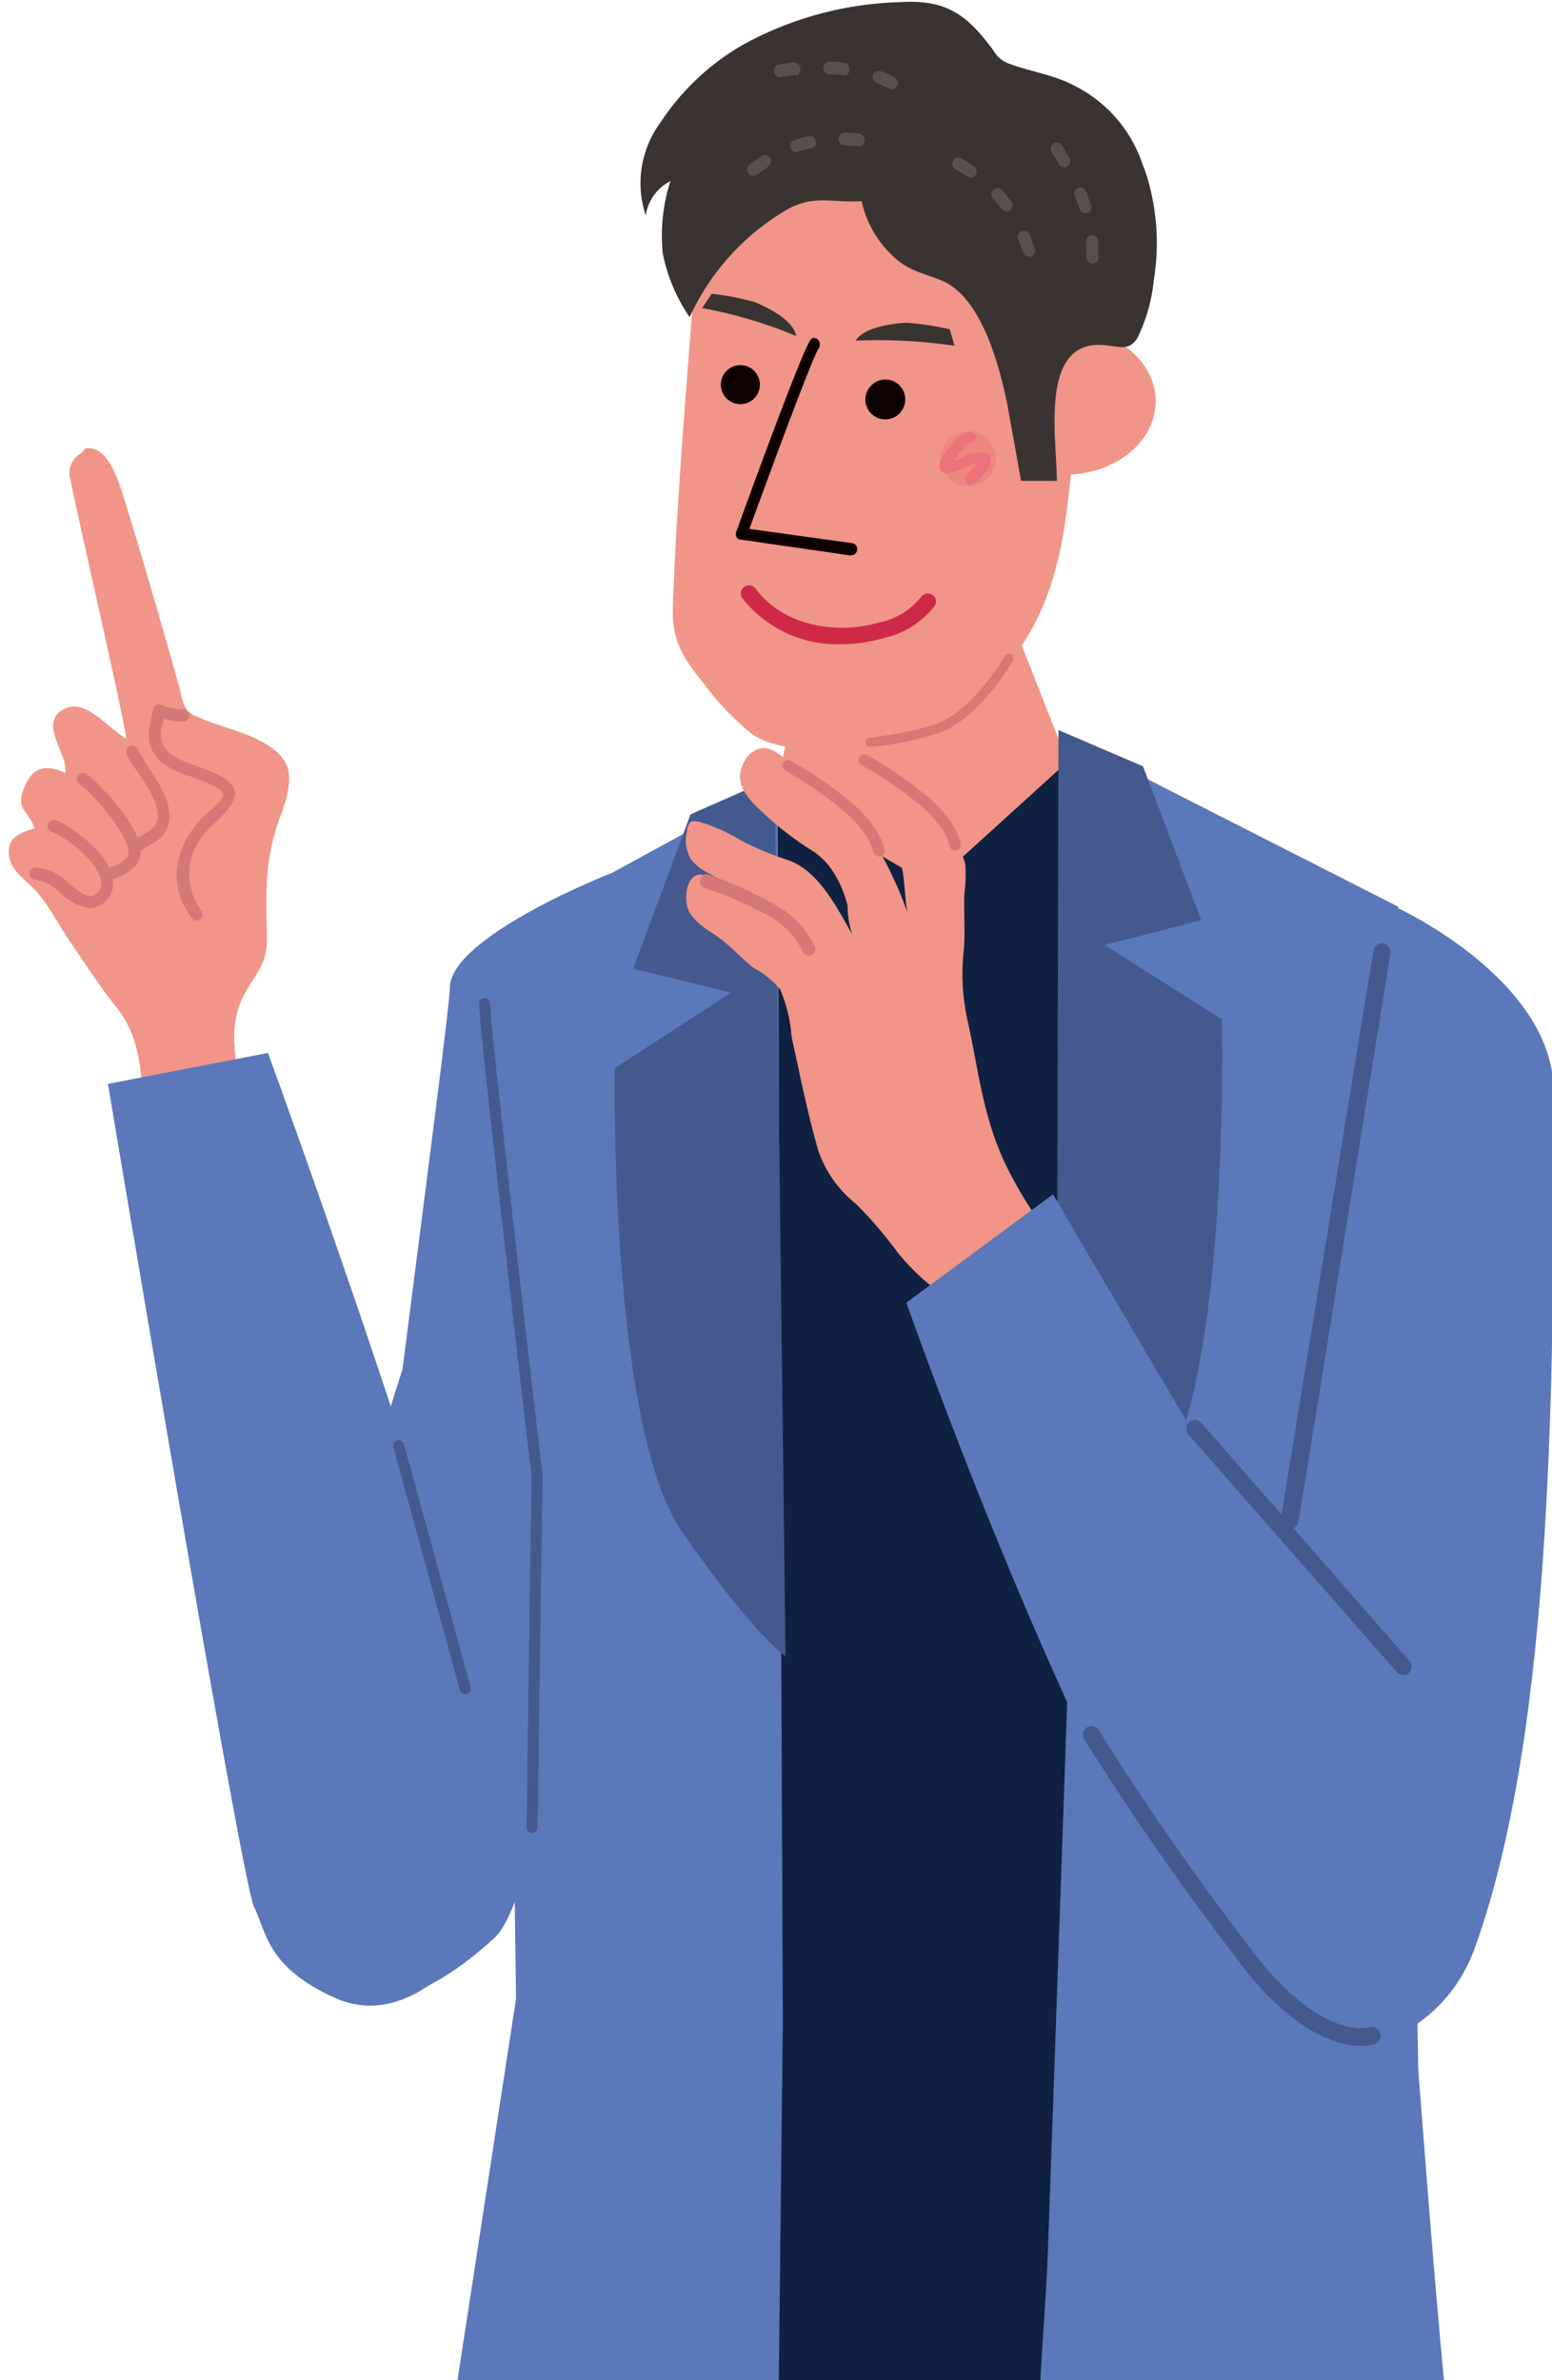 <svg id="レイヤー_1" data-name="レイヤー 1" xmlns="http://www.w3.org/2000/svg" xmlns:xlink="http://www.w3.org/1999/xlink" viewBox="0 0 108.27 166"><defs><style>.cls-1{fill:none;}.cls-2{clip-path:url(#clip-path);}.cls-3{fill:#f09587;}.cls-4{fill:#d57976;}.cls-5{fill:#5b78ba;}.cls-6{fill:#445a8f;}.cls-7{fill:#102141;}.cls-8{fill:#393432;}.cls-9{fill:#ee8680;}.cls-10{fill:#eb7278;}.cls-11{fill:#55524e;}.cls-12{fill:#cf294a;}.cls-13{fill:#0e0000;}</style><clipPath id="clip-path"><rect class="cls-1" x="-12" y="-14" width="133.27" height="180"/></clipPath></defs><title>アートボード 1</title><g id="layout"><g class="cls-2"><path class="cls-3" d="M18.61,64.83c0-1-.07-2,0-3a14.91,14.91,0,0,1,.95-4.9c.36-.91.86-2.52.46-3.5-.77-1.88-3.91-2.5-5.61-3.17-1.41-.55-1.48-.6-1.85-2.11C12.23,46.82,9.82,38.49,8.73,35c-.52-1.67-1.15-3.56-2.38-3.73-.58-.07-.32.07-.81.42a1.57,1.57,0,0,0-.61,1.83c.43,2.31,3.75,16.63,3.88,18C7.55,50.82,6,48.72,4.55,49.42c-2,.94.23,3.17,0,4.49-1.59-.74-2.4-.22-2.92,1.18s.37,1.42.78,2.7c-1.06.29-1.82.65-1.8,1.64,0,1.33,1.24,1.91,2,2.82.93,1.11,1.62,2.5,2.46,3.7,1,1.47,2,3,3.12,4.4,2.1,2.65,1.4,5.79,2.35,8.65a2.69,2.69,0,0,0,2.26,2.12,6.14,6.14,0,0,0,1.89-.4c.88-.18,1.78-.06,2.66-.25.25-3.84-2.24-7.8-.21-11.3.85-1.46,1.48-2,1.48-3.65C18.62,65.32,18.62,65.07,18.61,64.83Z"/><path class="cls-4" d="M13.68,64.2a.4.4,0,0,0,.28-.08.43.43,0,0,0,.09-.6A4.28,4.28,0,0,1,14.4,58a6.75,6.75,0,0,1,.53-.54c.79-.77,1.68-1.63,1.42-2.39s-1.46-1.22-2.72-1.68a6.68,6.68,0,0,1-1.72-.78c-.87-.74-.74-1.45-.49-2.5a4.58,4.58,0,0,0,1.32.23.43.43,0,0,0,.45-.41h0a.43.43,0,0,0-.41-.45h0a4.18,4.18,0,0,1-1.52-.32.55.55,0,0,0-.36,0,.46.46,0,0,0-.21.28,1.94,1.94,0,0,1-.07.33c-.28,1.16-.57,2.36.73,3.47a7,7,0,0,0,2,.93c.87.32,2.06.75,2.2,1.16s-.86,1.16-1.21,1.49a6,6,0,0,0-.6.62C12,59.61,11.85,62,13.37,64A.39.39,0,0,0,13.68,64.2Z"/><path class="cls-4" d="M9.56,59.39a.46.46,0,0,0,.3-.08,3.88,3.88,0,0,1,.48-.3c.81-.45,2-1.13,1.25-3.32a11.89,11.89,0,0,0-1.12-2,13.74,13.74,0,0,1-.88-1.48.43.43,0,0,0-.78.34,11.66,11.66,0,0,0,1,1.61,11,11,0,0,1,1,1.77c.54,1.51-.07,1.85-.85,2.28a4.6,4.6,0,0,0-.6.37.43.43,0,0,0-.08.59h0A.36.36,0,0,0,9.56,59.39Z"/><path class="cls-4" d="M7.39,61.36h.12a3.13,3.13,0,0,0,2.07-1.12A1.69,1.69,0,0,0,9.78,59c-.43-1.91-3-4.46-3.73-5a.42.42,0,0,0-.5.68c.73.54,3,2.93,3.39,4.52a.75.75,0,0,1-.08.6,2.42,2.42,0,0,1-1.53.76.41.41,0,0,0,.06.82Z"/><path class="cls-5" d="M28.08,95.49c1.69-13.21,3.3-25.5,3.3-26.58,0-3.59,11.23-8,11.23-8L45.86,95.4l-6.08,21.72c-1.76,9.09-3.63,16.52-5.24,18-4.68,4.35-10.18,6.51-13.44,2.38s-3.24-6.59-3.23-8.51C17.87,127.92,23.31,110.55,28.08,95.49Z"/><path class="cls-5" d="M7.53,75.6l11.16-2.16s18.84,51.32,16.68,57.34-7.18,10.74-12,8.57-4.78-4.65-5.65-6.35S7.53,75.6,7.53,75.6Z"/><path class="cls-6" d="M32.42,118.15h.14a.4.4,0,0,0,.27-.48l-4.65-16.94a.4.4,0,0,0-.47-.27.39.39,0,0,0-.27.48l4.64,16.94A.39.39,0,0,0,32.42,118.15Z"/><path class="cls-4" d="M6.21,63.33a1.33,1.33,0,0,0,.9-.27,1.76,1.76,0,0,0,.77-1.79c-.29-1.8-3.1-3.78-4-4.06a.43.43,0,0,0-.26.82h0c.83.25,3.2,2,3.42,3.38a.9.9,0,0,1-.43,1c-.41.29-.94-.09-1.76-.76A3.6,3.6,0,0,0,2.44,60.5a.44.44,0,0,0-.38.47.4.4,0,0,0,.43.38h0a3.35,3.35,0,0,1,1.78,1A3.86,3.86,0,0,0,6.21,63.33Z"/><polygon class="cls-7" points="72.12 51.61 100.83 68.28 95.9 189.09 34.8 189.05 37.79 69.06 53.25 54.31 72.12 51.61"/><path class="cls-5" d="M98.94,144.36c.8,10.16,2.72,37,4.7,41.26-5.11.22-22.32,2.93-25.09,0-4.12-4.28-5.43-2.57-6-12.59-.33-5.39.38-10.82.56-16.22q.66-18.48,1.3-37c.79-22.74,1.34-44.52,2.13-67.25l21,10.68Z"/><path class="cls-5" d="M54.61,141q-.16,14.4-.32,28.8c-.08,7.07-.14,7.56-3.52,13.94a17.2,17.2,0,0,1-1.83,2.79,8.56,8.56,0,0,1-3.73,2.66H34.15c-1.91-.37-3.81-.84-5.6-1.25L36,139.4,35,65.09l15-8.2L54.25,55Z"/><path class="cls-3" d="M49.79,13a12.28,12.28,0,0,0-1.26,5.42C48.15,23.7,47.7,29,47.36,34.26c-.18,2.67-.32,5.33-.42,8-.08,2.35.63,3.54,2.09,5.33a19,19,0,0,0,3.44,3.61c1.26.89,3.36,1.06,4.86,1.16a9,9,0,0,0,4.09-1c1.08-.47,2.18-.74,3.26-1.2a16.43,16.43,0,0,0,4.44-2.71c3.31-2.89,4.69-7.21,5.25-11.5a105.39,105.39,0,0,0,.84-18.79,27.52,27.52,0,0,1-3.11-.31A13.31,13.31,0,0,1,68.27,15c-2.33-1.52-4.46-3.43-7-4.51-2.77-1.15-6.67-1.21-9.3.37A6,6,0,0,0,49.79,13Z"/><path class="cls-3" d="M80.62,27.86C80.7,30.67,78,33,74.5,33.11S68.17,31,68.09,28.18s2.66-5.16,6.12-5.25S80.54,25.05,80.62,27.86Z"/><path class="cls-8" d="M80.19,12.94a11.42,11.42,0,0,0-.49-1.5A9.49,9.49,0,0,0,75,6c-1.5-.81-3.16-1-4.69-1.59a2,2,0,0,1-1-.88C67.45,1,66-.06,62.75.15A24.12,24.12,0,0,0,52.05,3a17,17,0,0,0-6,5.58,7.11,7.11,0,0,0-1,6.45,3.21,3.21,0,0,1,1.72-2.4,12.44,12.44,0,0,0-.54,5,11.87,11.87,0,0,0,1.88,4.49,16.78,16.78,0,0,1,7-7.62c1.84-.9,3-.34,5-.47a7.32,7.32,0,0,0,2,3.65c1.15,1.2,2.17,1.32,3.57,1.88,2.75,1.12,4,5.83,4.55,8.44.19,1,1,5.54,1,5.54h2.5c0-2.9-1.24-9.71,3.13-9.48,1.16.06,1.88.51,2.5-.51a11.9,11.9,0,0,0,1.13-4A16,16,0,0,0,80.19,12.94Z"/><polygon class="cls-3" points="55.9 47.39 54 55.35 64.99 61.73 74.47 53.13 70.59 43.26 55.9 47.39"/><path class="cls-9" d="M65.63,32.08a1.92,1.92,0,1,0,1.93-2,1.94,1.94,0,0,0-1.93,2Z"/><path class="cls-10" d="M67.77,33.8a.4.4,0,0,0,.26-.1c.3-.28,1.29-1.26,1.07-1.77a.56.56,0,0,0-.35-.34,2.88,2.88,0,0,0-1.92.47l-.13.06h-.09v-.07l.12-.17c.23-.33.7-1,1-1a.38.38,0,0,0,0-.76c-.71,0-1.28.77-1.65,1.29l-.12.16c-.3.41-.6.88-.34,1.23s.79.15,1.26,0l.15-.07a5.19,5.19,0,0,1,1.13-.44,6.63,6.63,0,0,1-.74.85.39.39,0,0,0,0,.53A.35.35,0,0,0,67.77,33.8Z"/><path class="cls-11" d="M71.38,17.61c-.11-.32-.22-.63-.34-.92a.44.44,0,0,1,.23-.57.43.43,0,0,1,.56.23c.12.31.24.64.36,1a.44.44,0,0,1-.27.55.33.33,0,0,1-.14,0A.44.44,0,0,1,71.38,17.61Zm-1.49-3c-.19-.26-.39-.5-.6-.74a.44.44,0,0,1,0-.62.43.43,0,0,1,.61,0h0a8.67,8.67,0,0,1,.65.82.43.43,0,0,1-.08.6h0a.5.5,0,0,1-.26.08.4.4,0,0,1-.31-.19Zm-2.42-2.3c-.25-.17-.53-.34-.82-.5a.45.45,0,0,1-.16-.6.43.43,0,0,1,.58-.17c.3.18.6.36.87.54a.45.45,0,0,1,.12.61.43.43,0,0,1-.36.2.46.46,0,0,1-.23-.12Z"/><path class="cls-11" d="M76.18,18.39a.44.44,0,0,1-.4-.47,2.67,2.67,0,0,0,0-.4,5.23,5.23,0,0,0,0-.56.43.43,0,1,1,.84-.17.49.49,0,0,1,0,.12V18a.45.45,0,0,1-.44.41Zm-.86-3.79c-.1-.3-.21-.61-.34-.92a.43.43,0,0,1,.22-.57h0a.42.42,0,0,1,.55.21v0c.13.33.25.66.36,1a.45.45,0,0,1-.28.56h-.14A.41.41,0,0,1,75.32,14.6Zm-1.43-3.13c-.16-.28-.34-.56-.52-.84a.43.43,0,0,1,.71-.5v0c.18.29.36.58.53.88a.45.45,0,0,1-.14.6.46.46,0,0,1-.23.06A.44.44,0,0,1,73.89,11.47Z"/><path class="cls-11" d="M59.91,10.19l-1-.06a.43.43,0,0,1-.41-.45h0a.43.43,0,0,1,.43-.43h0a4.81,4.81,0,0,1,1,.07.43.43,0,0,1,.38.47h0a.33.33,0,0,1,0,.14A.45.45,0,0,1,59.91,10.19Zm-3.32.14a7.21,7.21,0,0,0-.91.25.41.41,0,0,1-.53-.26v0a.42.42,0,0,1,.24-.54h0c.33-.11.66-.2,1-.28a.43.43,0,0,1,.51.33h0a.38.38,0,0,1-.33.52Zm-3,1.3c-.26.17-.52.35-.79.55a.42.42,0,0,1-.59-.09h0a.45.45,0,0,1,.08-.61c.29-.21.57-.41.85-.59a.41.41,0,0,1,.58.12h0a.45.45,0,0,1,0,.42.44.44,0,0,1-.19.19Z"/><path class="cls-11" d="M62.58,6a.43.43,0,0,1-.57.18h0L61.65,6l-.49-.22a.43.43,0,0,1,.3-.81h0a5.55,5.55,0,0,1,.56.24c.13.07.26.13.39.21a.44.44,0,0,1,.18.57Zm-3.73-.76c-.31,0-.63-.06-1-.07a.43.43,0,0,1-.41-.45h0a.43.43,0,0,1,.44-.42h0a4.62,4.62,0,0,1,1,.07.43.43,0,0,1,.38.47h0a.33.33,0,0,1,0,.14.42.42,0,0,1-.41.29Zm-3.37,0a7.63,7.63,0,0,0-1,.13A.42.42,0,0,1,54,5V5a.43.43,0,0,1,.35-.5h0c.33-.06.67-.1,1-.14a.43.43,0,0,1,.47.39h0a.45.45,0,0,1,0,.23.46.46,0,0,1-.33.33Z"/><path class="cls-4" d="M60.72,52.1h0a22.88,22.88,0,0,0,4.42-.86c3-.8,5.42-5,5.52-5.14a.35.35,0,0,0-.11-.46.33.33,0,0,0-.45.12s-2.37,4.1-5.1,4.84a24,24,0,0,1-4.28.84.33.33,0,1,0,0,.66Z"/><path class="cls-6" d="M54.05,54.21,48.17,56.8l-4,10.77L51,69.23l-8.12,5.28s-.39,25,4.7,32.33,7.22,8.67,7.22,8.67Z"/><path class="cls-6" d="M73.84,50.92l5.9,2.53L83.8,64.18l-6.74,1.73,8.18,5.19s.61,25-4.41,32.38-7.14,8.73-7.14,8.73Z"/><path class="cls-12" d="M58.69,44.93a10.4,10.4,0,0,0,2.94-.42,6.2,6.2,0,0,0,3.58-2.26.55.55,0,0,0-.18-.77h0a.58.58,0,0,0-.79.18h0a5,5,0,0,1-2.94,1.76c-2.79.84-6.64.3-8.58-2.36a.57.57,0,0,0-.8-.12h0a.55.55,0,0,0-.15.76l0,0A8.4,8.4,0,0,0,58.69,44.93Z"/><path class="cls-3" d="M70.05,81a19.61,19.61,0,0,1-1-2.68c-.69-2.28-1-4.66-1.52-7a14.84,14.84,0,0,1-.31-4.88c.14-1.41,0-2.78.06-4.19a9.54,9.54,0,0,0,.06-2,6.73,6.73,0,0,0-2.68-3.7A50.73,50.73,0,0,0,60.33,53c-.79-.52-2.83-1.65-3.47-.72-.84,1.21,1,3,2.06,3.79a35.15,35.15,0,0,1,3,2.36C63.21,59.57,63,62,63.3,63.63a27.23,27.23,0,0,0-2.37-5,9.14,9.14,0,0,0-2.62-2.88c-.62-.51-1.27-.93-1.92-1.37-.86-.58-1.48-1.49-2.39-2s-1.83,0-2.24,1.09c-.56,1.46.78,2.57,1.73,3.46a22.58,22.58,0,0,0,3.08,2.35,4.78,4.78,0,0,1,1.56,1.54,7.81,7.81,0,0,1,1,2.36,6.17,6.17,0,0,0,.33,2C58.4,63.34,57.13,60.75,55,60a21.69,21.69,0,0,1-3.3-1.38,12.87,12.87,0,0,0-2.83-1.28c-.68-.14-.85-.07-.95.66a2.6,2.6,0,0,0,.28,1.93c.86,1.15,2.56,1.33,3.41,2.39A6,6,0,0,0,48.91,61c-1.07-.06-1.21,1.78-.88,2.49.43.91,1.47,1.42,2.24,2s1.47,1.35,2.27,2A6.26,6.26,0,0,1,54.42,69a10.16,10.16,0,0,1,.8,3.3c.59,2.68,1.11,5.35,1.88,8A8.19,8.19,0,0,0,59.75,84a30.36,30.36,0,0,1,2.86,3.34,15.43,15.43,0,0,0,3.11,2.93c1.41,1,2.26,1.2,3.68.25s4.52-3.31,3-5.48A27.61,27.61,0,0,1,70.05,81Z"/><path class="cls-4" d="M48.83,61.46a.47.47,0,0,0,.31.46A27.77,27.77,0,0,1,53.84,64,5.66,5.66,0,0,1,56,66.36a.46.46,0,0,0,.6.26h0a.47.47,0,0,0,.24-.61,6.47,6.47,0,0,0-2.54-2.77A28.22,28.22,0,0,0,49.43,61a.45.45,0,0,0-.57.28v0A.88.88,0,0,0,48.83,61.46Z"/><path class="cls-5" d="M97.5,63.33s10.89,5,10.89,12.83c0,18.85.09,44.27-5.52,59.75-2.7,7.42-11.52,8.82-15,5.42C77.2,130.83,63.23,90.86,63.23,90.86L73.46,83.3s16.44,28.14,16.45,27.36S97.5,63.33,97.5,63.33Z"/><path class="cls-6" d="M97.89,116.83a.61.61,0,0,0,.41-.15.63.63,0,0,0,0-.87L83.79,99.22a.6.6,0,0,0-.85,0h0a.63.63,0,0,0,0,.87l14.55,16.59A.59.59,0,0,0,97.89,116.83Z"/><path class="cls-6" d="M90,106.64a.61.61,0,0,0,.59-.52L97,66.51a.63.63,0,0,0-.5-.71.6.6,0,0,0-.69.5h0l-6.45,39.61a.61.61,0,0,0,.49.71Z"/><path class="cls-6" d="M94.92,142.69a3.39,3.39,0,0,0,1-.13.63.63,0,0,0,.36-.79.61.61,0,0,0-.77-.37c-.06,0-3.06.9-7.58-4.6a195.81,195.81,0,0,1-11.29-16.13.59.59,0,0,0-.81-.2h0a.63.63,0,0,0-.18.86q5.28,8.4,11.37,16.25C90.63,142,93.49,142.69,94.92,142.69Z"/><path class="cls-4" d="M61.3,59.74h.06a.41.41,0,0,0,.34-.46c0-.06-.22-1.64-2.54-3.5a28.46,28.46,0,0,0-4-2.72.39.39,0,0,0-.53.15v0a.43.43,0,0,0,.17.56,26.16,26.16,0,0,1,3.87,2.64c2,1.62,2.24,2.94,2.24,3A.42.42,0,0,0,61.3,59.74Z"/><path class="cls-4" d="M66.61,59.33h.06a.41.41,0,0,0,.35-.45c0-.06-.22-1.64-2.54-3.5a28,28,0,0,0-4-2.73.4.4,0,0,0-.54.18h0a.42.42,0,0,0,.17.55A27.59,27.59,0,0,1,64,56c2,1.62,2.24,2.94,2.24,3A.41.41,0,0,0,66.61,59.33Z"/><path class="cls-13" d="M50.29,26.79a1.36,1.36,0,1,0,1.4-1.32,1.36,1.36,0,0,0-1.4,1.32Z"/><path class="cls-13" d="M60.37,27.84a1.39,1.39,0,1,0,1.44-1.37A1.41,1.41,0,0,0,60.37,27.84Z"/><path class="cls-13" d="M59.41,38.72a.38.38,0,0,0,.38-.37.4.4,0,0,0-.31-.46h0l-7.2-1c1.73-4.76,4.42-12,4.83-12.59a.47.47,0,0,0,0-.54.36.36,0,0,0-.49-.14l0,0c-.12.09-.49.35-5.25,13.45a.45.45,0,0,0,0,.36.33.33,0,0,0,.27.2l7.69,1.11Z"/><path class="cls-8" d="M59.69,23.76c.63-1,2.79-1.21,3.57-1.25a20.32,20.32,0,0,1,3,.46l.33,1.15A36.17,36.17,0,0,0,59.69,23.76Z"/><path class="cls-8" d="M55.55,23.44c-.24-1.2-2.18-2.07-2.9-2.37a19.15,19.15,0,0,0-3-.58l-.67,1A31.41,31.41,0,0,1,55.55,23.44Z"/><path class="cls-6" d="M37.11,127.84h0a.38.38,0,0,0,.39-.37h0l.35-24.58h0c-1.5-12.75-3.71-32-3.66-32.86a.4.4,0,0,0-.36-.41.38.38,0,0,0-.41.35h0c-.08,1,3.26,29.59,3.66,33l-.35,24.56A.37.37,0,0,0,37.11,127.84Z"/></g></g></svg>